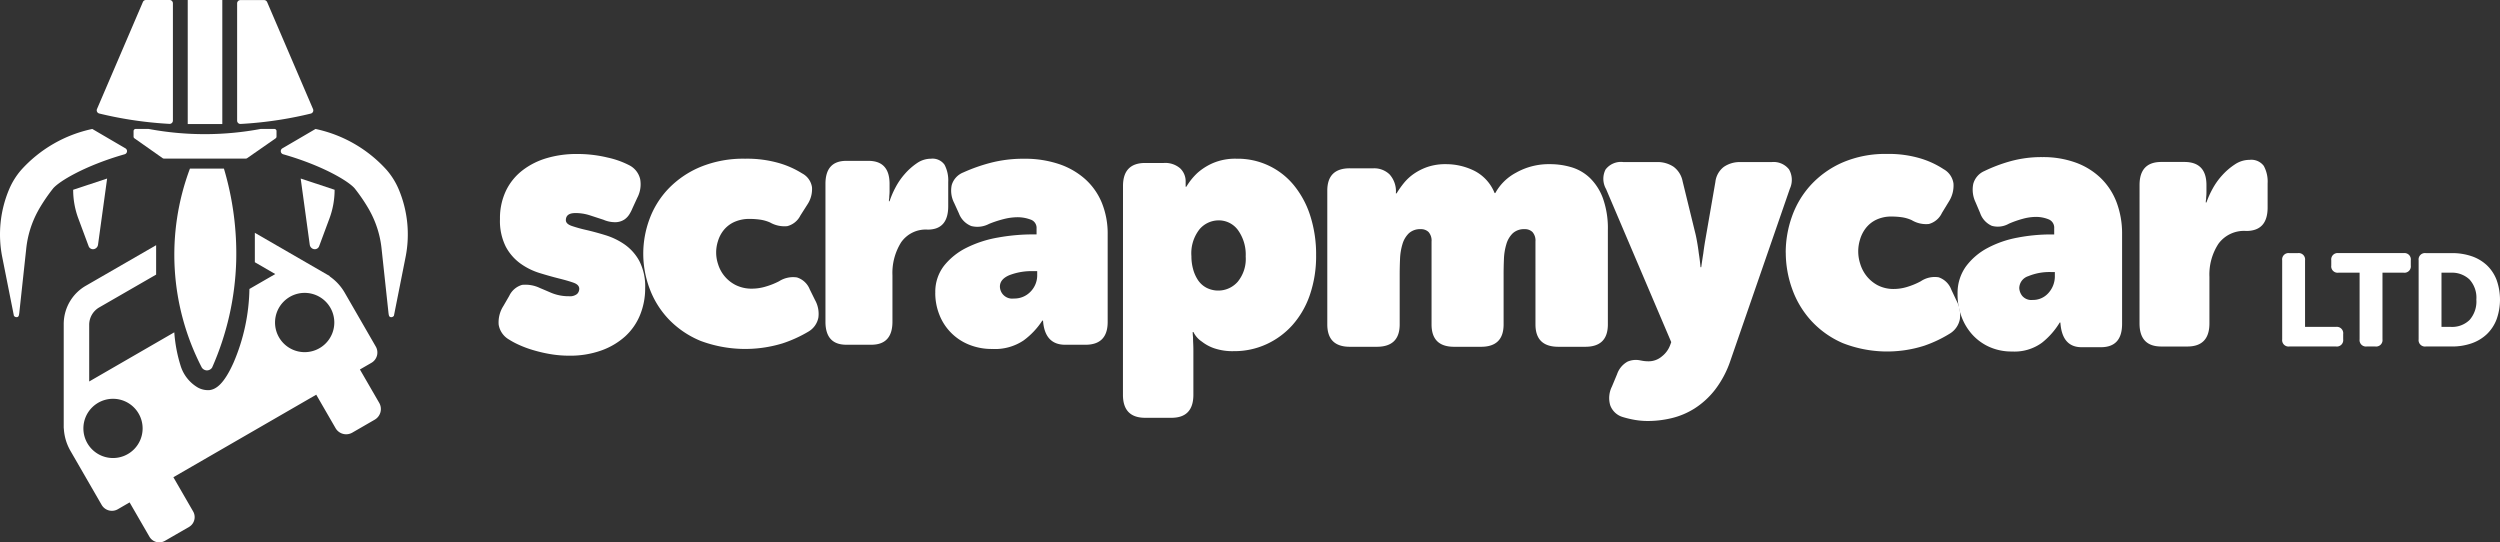 <svg xmlns="http://www.w3.org/2000/svg" xmlns:xlink="http://www.w3.org/1999/xlink" width="352.541" height="76.482" viewBox="0 0 352.541 76.482">
  <rect x="0" y="0" width="352.541" height="76.482" fill="#333333" stroke="none"/>
  <defs>
    <clipPath id="clip-path">
      <rect id="Rectangle_1026" data-name="Rectangle 1026" width="352.541" height="76.482" fill="#fff"/>
    </clipPath>
  </defs>
  <g id="Group_35075" data-name="Group 35075" clip-path="url(#clip-path)">
    <path id="Path_36829" data-name="Path 36829" d="M102.185,57.279a2.978,2.978,0,0,1-1.493-2.121,4.273,4.273,0,0,1,.675-2.645l.818-1.415a2.892,2.892,0,0,1,1.805-1.546,4.7,4.7,0,0,1,2.529.446q.383.157,1.54.655a6.386,6.386,0,0,0,2.552.5,1.592,1.592,0,0,0,1.132-.314,1.009,1.009,0,0,0,.313-.733q0-.576-.819-.865t-2.07-.6q-1.252-.314-2.7-.759a9.374,9.374,0,0,1-2.7-1.337,6.981,6.981,0,0,1-2.072-2.383,8.1,8.1,0,0,1-.818-3.9,8.987,8.987,0,0,1,.842-3.982,8.03,8.03,0,0,1,2.336-2.881,10.4,10.4,0,0,1,3.443-1.729,14.809,14.809,0,0,1,4.214-.576,18.1,18.1,0,0,1,4.334.5,12.4,12.4,0,0,1,3.034,1.074,2.952,2.952,0,0,1,1.565,1.964,4.086,4.086,0,0,1-.41,2.645l-.674,1.466a5.645,5.645,0,0,1-.41.812,2.5,2.5,0,0,1-.7.76,2.375,2.375,0,0,1-1.155.393,4.118,4.118,0,0,1-1.83-.341l-1.926-.628a6.488,6.488,0,0,0-2.023-.314q-1.348,0-1.349,1,0,.525.82.812a19.524,19.524,0,0,0,2.07.576q1.252.289,2.7.733a9.786,9.786,0,0,1,2.7,1.31,6.8,6.8,0,0,1,2.071,2.331A7.81,7.81,0,0,1,121.351,50a9.877,9.877,0,0,1-.723,3.8,8.335,8.335,0,0,1-2.094,3.012,10.071,10.071,0,0,1-3.371,1.991,13.021,13.021,0,0,1-4.5.733,15.722,15.722,0,0,1-2.769-.236,20.368,20.368,0,0,1-2.431-.577,15.007,15.007,0,0,1-1.95-.733,10.968,10.968,0,0,1-1.324-.707" transform="translate(-30.372 -9.379)" fill="#fff"/>
    <path id="Path_36830" data-name="Path 36830" d="M129.9,45.441a14.068,14.068,0,0,1,.877-4.866,12.382,12.382,0,0,1,2.679-4.3,13.4,13.4,0,0,1,4.505-3.063,15.885,15.885,0,0,1,6.308-1.161,16.28,16.28,0,0,1,4.774.617,12.781,12.781,0,0,1,3.264,1.457,2.634,2.634,0,0,1,1.388,1.952,3.919,3.919,0,0,1-.658,2.445l-.974,1.531a2.873,2.873,0,0,1-1.85,1.507,4.094,4.094,0,0,1-2.436-.519,5.369,5.369,0,0,0-1.413-.4,10.711,10.711,0,0,0-1.413-.1,5.143,5.143,0,0,0-2.241.444,4.1,4.1,0,0,0-1.485,1.161,4.559,4.559,0,0,0-.8,1.557,5.175,5.175,0,0,0,.024,3.212,4.9,4.9,0,0,0,2.46,2.94,5.027,5.027,0,0,0,2.387.519,6.733,6.733,0,0,0,1.8-.272,10.545,10.545,0,0,0,1.948-.766,3.674,3.674,0,0,1,2.533-.543,2.867,2.867,0,0,1,1.8,1.68l.731,1.482a4,4,0,0,1,.487,2.5,2.922,2.922,0,0,1-1.364,1.952,18.334,18.334,0,0,1-3.677,1.68,18,18,0,0,1-11.569-.346A13.144,13.144,0,0,1,133.5,54.7a12.626,12.626,0,0,1-2.7-4.322,14.049,14.049,0,0,1-.9-4.941" transform="translate(-39.19 -9.67)" fill="#fff"/>
    <path id="Path_36831" data-name="Path 36831" d="M166.693,35.6q0-3.246,2.938-3.246h3.119q2.983,0,2.983,3.246v1q0,.3-.024.55t-.022.45a2.056,2.056,0,0,0-.045.45h.09a12.521,12.521,0,0,1,.813-1.9A9.674,9.674,0,0,1,177.88,34.2a8.954,8.954,0,0,1,1.718-1.524,3.461,3.461,0,0,1,1.966-.624,2.069,2.069,0,0,1,1.921.849,4.741,4.741,0,0,1,.52,2.447v3.4q0,3.3-2.892,3.3a4.22,4.22,0,0,0-3.752,1.8,8.108,8.108,0,0,0-1.221,4.646v6.543q0,3.246-2.983,3.246h-3.526q-2.939,0-2.938-3.246Z" transform="translate(-50.29 -9.67)" fill="#fff"/>
    <path id="Path_36832" data-name="Path 36832" d="M188.878,50.975a5.983,5.983,0,0,1,1.23-3.829,9.392,9.392,0,0,1,3.184-2.545,16.075,16.075,0,0,1,4.414-1.432,27.9,27.9,0,0,1,4.968-.445h.483v-.84a1.233,1.233,0,0,0-.868-1.26,5.254,5.254,0,0,0-1.833-.321,8.048,8.048,0,0,0-1.978.272,15.539,15.539,0,0,0-2.026.668,3.491,3.491,0,0,1-2.508.3,3.081,3.081,0,0,1-1.737-1.779l-.675-1.483a3.781,3.781,0,0,1-.338-2.519,2.754,2.754,0,0,1,1.64-1.779,23.87,23.87,0,0,1,3.762-1.334,18.289,18.289,0,0,1,4.823-.593,15.033,15.033,0,0,1,4.872.741A10.642,10.642,0,0,1,210,34.918a9.161,9.161,0,0,1,2.364,3.359,11.506,11.506,0,0,1,.82,4.447V55.075q0,3.211-3.135,3.212h-2.846q-2.894,0-3.135-3.409h-.1a10.672,10.672,0,0,1-2.628,2.791,7.21,7.21,0,0,1-4.414,1.211,8.489,8.489,0,0,1-3.376-.642,7.452,7.452,0,0,1-4.124-4.249,8.26,8.26,0,0,1-.554-3.013m9.116-.89a1.733,1.733,0,0,0,1.978,1.68,3.137,3.137,0,0,0,2.339-.964,3.293,3.293,0,0,0,.941-2.4v-.494h-.531a8.7,8.7,0,0,0-3.4.568q-1.328.568-1.327,1.605" transform="translate(-56.984 -9.67)" fill="#fff"/>
    <path id="Path_36833" data-name="Path 36833" d="M226.781,35.9q0-3.248,3.136-3.249h2.614a3.215,3.215,0,0,1,2.3.749,2.515,2.515,0,0,1,.784,1.9V36h.1a8.835,8.835,0,0,1,1.568-1.949,8.229,8.229,0,0,1,2.163-1.375,7.987,7.987,0,0,1,3.35-.624,10.219,10.219,0,0,1,8.127,3.8,13.052,13.052,0,0,1,2.281,4.3,17.78,17.78,0,0,1,.808,5.5,16.79,16.79,0,0,1-.879,5.6,12.467,12.467,0,0,1-2.448,4.248A11.18,11.18,0,0,1,247,58.215a10.836,10.836,0,0,1-4.587.974,8.1,8.1,0,0,1-2.756-.4,5.917,5.917,0,0,1-1.759-.949,3.368,3.368,0,0,1-1.188-1.35h-.1a6.414,6.414,0,0,0,.047.75q0,.4.024.875c.016.317.024.674.024,1.074v6.148q0,3.247-3.089,3.249h-3.707q-3.137,0-3.136-3.249Zm9.647,9.945a6.75,6.75,0,0,0,.237,1.774,5.223,5.223,0,0,0,.689,1.55,3.281,3.281,0,0,0,1.189,1.075,3.657,3.657,0,0,0,4.4-.825,5.061,5.061,0,0,0,1.14-3.573,5.928,5.928,0,0,0-1.069-3.7,3.343,3.343,0,0,0-2.781-1.4,3.555,3.555,0,0,0-2.637,1.225,5.467,5.467,0,0,0-1.165,3.873" transform="translate(-68.419 -9.67)" fill="#fff"/>
    <path id="Path_36834" data-name="Path 36834" d="M297.388,44.063a1.824,1.824,0,0,0-.416-1.334,1.494,1.494,0,0,0-1.1-.411,2.342,2.342,0,0,0-1.686.582,3.487,3.487,0,0,0-.9,1.527,8.256,8.256,0,0,0-.342,2.085q-.049,1.14-.048,2.207v7.032q0,3.152-3.175,3.152h-3.811q-3.176,0-3.175-3.152V44.063a1.824,1.824,0,0,0-.415-1.334,1.5,1.5,0,0,0-1.1-.411,2.343,2.343,0,0,0-1.686.582,3.486,3.486,0,0,0-.9,1.527,8.168,8.168,0,0,0-.342,2.085q-.049,1.14-.05,2.207v7.032q0,3.152-3.223,3.152h-3.811q-3.175,0-3.175-3.152V36.887q0-3.153,3.175-3.152h3.371a3.126,3.126,0,0,1,2.223.848,3.542,3.542,0,0,1,.9,2.691h.1a13.158,13.158,0,0,1,1.026-1.455,6.842,6.842,0,0,1,1.417-1.31,7.981,7.981,0,0,1,1.929-.969,7.872,7.872,0,0,1,2.613-.388,8.983,8.983,0,0,1,3.957.922,6.008,6.008,0,0,1,2.882,3.152h.1a7.128,7.128,0,0,1,2.906-2.862,9.372,9.372,0,0,1,4.811-1.212,10.546,10.546,0,0,1,3.029.436,6.413,6.413,0,0,1,2.614,1.528A7.689,7.689,0,0,1,306.914,38a12.616,12.616,0,0,1,.684,4.461V55.751q0,3.152-3.174,3.152h-3.811q-3.224,0-3.224-3.152Z" transform="translate(-80.863 -10.002)" fill="#fff"/>
    <path id="Path_36835" data-name="Path 36835" d="M327.183,60.874a2.982,2.982,0,0,1,1.7-.2c.162.033.348.067.559.1a5.06,5.06,0,0,0,.754.05,2.879,2.879,0,0,0,1.823-.677,3.611,3.611,0,0,0,1.192-1.627l.146-.4-9.191-21.586a2.908,2.908,0,0,1-.073-2.755,2.718,2.718,0,0,1,2.5-1.052h4.717a4.075,4.075,0,0,1,2.359.652,3.325,3.325,0,0,1,1.289,2.053l1.751,7.163q.146.551.29,1.377c.1.551.179,1.094.244,1.628q.146.9.243,1.953h.1q.146-1.052.292-1.953.1-.8.243-1.653c.1-.568.178-1.034.243-1.4l1.216-7.012a3.1,3.1,0,0,1,1.191-2.128,3.958,3.958,0,0,1,2.359-.677h4.376a2.768,2.768,0,0,1,2.457,1.027,2.967,2.967,0,0,1,.121,2.729l-8.365,24.191a14.132,14.132,0,0,1-2.188,4.157,11.476,11.476,0,0,1-2.869,2.629,10.722,10.722,0,0,1-3.258,1.378,14.436,14.436,0,0,1-3.307.4,10.94,10.94,0,0,1-1.848-.15,14.278,14.278,0,0,1-1.7-.4,2.682,2.682,0,0,1-1.8-1.678,3.619,3.619,0,0,1,.243-2.629l.73-1.753a3.194,3.194,0,0,1,1.459-1.753" transform="translate(-97.684 -9.874)" fill="#fff"/>
    <path id="Path_36836" data-name="Path 36836" d="M360.609,44.991a15.194,15.194,0,0,1,.871-5.054,12.981,12.981,0,0,1,2.664-4.464,13.315,13.315,0,0,1,4.48-3.181,15.211,15.211,0,0,1,6.271-1.205,15.556,15.556,0,0,1,4.746.641,12.453,12.453,0,0,1,3.245,1.514,2.735,2.735,0,0,1,1.381,2.026,4.2,4.2,0,0,1-.654,2.54l-.969,1.591a2.879,2.879,0,0,1-1.84,1.565,3.926,3.926,0,0,1-2.422-.539,5.164,5.164,0,0,0-1.4-.41,10.16,10.16,0,0,0-1.4-.1,4.921,4.921,0,0,0-2.228.462,4.1,4.1,0,0,0-1.477,1.206,4.829,4.829,0,0,0-.8,1.617,5.608,5.608,0,0,0,.024,3.335,5.189,5.189,0,0,0,.872,1.719,4.982,4.982,0,0,0,1.574,1.334,4.816,4.816,0,0,0,2.374.539,6.427,6.427,0,0,0,1.792-.282,10.281,10.281,0,0,0,1.937-.8,3.523,3.523,0,0,1,2.519-.564,2.9,2.9,0,0,1,1.792,1.744l.726,1.539a4.312,4.312,0,0,1,.485,2.591,3.036,3.036,0,0,1-1.356,2.026,17.886,17.886,0,0,1-3.656,1.745,17.179,17.179,0,0,1-11.5-.36,13.059,13.059,0,0,1-4.455-3.156,13.205,13.205,0,0,1-2.688-4.489,15.166,15.166,0,0,1-.9-5.131" transform="translate(-108.794 -9.379)" fill="#fff"/>
    <path id="Path_36837" data-name="Path 36837" d="M395.318,51.065a6.409,6.409,0,0,1,1.173-3.913,9.1,9.1,0,0,1,3.038-2.6,14.64,14.64,0,0,1,4.211-1.464,24.937,24.937,0,0,1,4.742-.455h.46v-.858a1.259,1.259,0,0,0-.828-1.287,4.713,4.713,0,0,0-1.749-.328,7.161,7.161,0,0,0-1.888.278,14.1,14.1,0,0,0-1.933.682,3.132,3.132,0,0,1-2.394.3,3.048,3.048,0,0,1-1.657-1.817l-.644-1.515a4.111,4.111,0,0,1-.323-2.575,2.753,2.753,0,0,1,1.566-1.817,21.765,21.765,0,0,1,3.591-1.363,16.347,16.347,0,0,1,4.6-.605,13.463,13.463,0,0,1,4.649.757,10.011,10.011,0,0,1,3.545,2.171,9.415,9.415,0,0,1,2.257,3.432,12.508,12.508,0,0,1,.781,4.543V55.254q0,3.282-2.992,3.281h-2.716q-2.762,0-2.992-3.483h-.093a10.643,10.643,0,0,1-2.508,2.852A6.551,6.551,0,0,1,403,59.141a7.632,7.632,0,0,1-3.223-.656,7.229,7.229,0,0,1-2.416-1.767,7.785,7.785,0,0,1-1.519-2.575,8.971,8.971,0,0,1-.529-3.079m8.7-.909a1.961,1.961,0,0,0,.414,1.136,1.691,1.691,0,0,0,1.473.58,2.894,2.894,0,0,0,2.233-.985,3.493,3.493,0,0,0,.9-2.448v-.5h-.506a7.818,7.818,0,0,0-3.245.581,1.806,1.806,0,0,0-1.266,1.64" transform="translate(-119.266 -9.573)" fill="#fff"/>
    <path id="Path_36838" data-name="Path 36838" d="M432.063,35.836q0-3.259,3.066-3.259h3.255q3.113,0,3.113,3.259v1c0,.2-.008.385-.024.552s-.024.318-.024.45a1.991,1.991,0,0,0-.047.452h.094a12.217,12.217,0,0,1,.849-1.9,9.642,9.642,0,0,1,1.391-1.955,9.2,9.2,0,0,1,1.792-1.529,3.708,3.708,0,0,1,2.052-.626,2.191,2.191,0,0,1,2,.852,4.6,4.6,0,0,1,.543,2.457v3.409q0,3.309-3.018,3.309a4.466,4.466,0,0,0-3.915,1.805,7.911,7.911,0,0,0-1.274,4.663v6.568q0,3.259-3.112,3.259h-3.679q-3.066,0-3.066-3.259Z" transform="translate(-130.351 -9.738)" fill="#fff"/>
    <path id="Path_36839" data-name="Path 36839" d="M460.864,52.127a.9.9,0,0,1,1.013-1.013h1.2a.9.9,0,0,1,1.013,1.013v9.391h4.364a.9.9,0,0,1,1.013,1.013v.737a.9.9,0,0,1-1.013,1.013h-6.575a.9.9,0,0,1-1.013-1.013Z" transform="translate(-139.04 -15.421)" fill="#fff"/>
    <path id="Path_36840" data-name="Path 36840" d="M474.775,53.875h-2.983a.9.9,0,0,1-1.013-1.013v-.737a.9.9,0,0,1,1.013-1.013h9.189a.9.9,0,0,1,1.013,1.013v.737a.9.9,0,0,1-1.013,1.013H478v9.392a.9.9,0,0,1-1.013,1.013h-1.2a.9.9,0,0,1-1.013-1.013Z" transform="translate(-142.032 -15.421)" fill="#fff"/>
    <path id="Path_36841" data-name="Path 36841" d="M488.422,52.127a.9.9,0,0,1,1.013-1.013H493.1a8.471,8.471,0,0,1,2.809.441,5.931,5.931,0,0,1,2.145,1.28,5.61,5.61,0,0,1,1.362,2.063,8.284,8.284,0,0,1,0,5.552,5.682,5.682,0,0,1-1.362,2.081,5.957,5.957,0,0,1-2.145,1.3,8.292,8.292,0,0,1-2.809.451h-3.665a.9.9,0,0,1-1.013-1.013Zm4.549,9.391a3.522,3.522,0,0,0,2.633-.976,3.942,3.942,0,0,0,.958-2.874,3.8,3.8,0,0,0-.976-2.845,3.594,3.594,0,0,0-2.615-.948h-1.326v7.642Z" transform="translate(-147.355 -15.421)" fill="#fff"/>
    <path id="Path_36842" data-name="Path 36842" d="M57.36,71,54.637,66.29l1.62-.936a1.679,1.679,0,0,0,.615-2.3l-4.378-7.591a7.088,7.088,0,0,0-2.137-2.311l.021-.035-10.558-6.1v4.148L42.7,52.834c-.007,0-.007.007-.014.007l-3.631,2.095a27.428,27.428,0,0,1-2.242,10.4c-1.355,3.024-2.472,3.757-3.394,3.862a2.985,2.985,0,0,1-1.627-.356,5.41,5.41,0,0,1-2.472-3.184,20.426,20.426,0,0,1-.859-4.609l-12,6.934v-8a2.832,2.832,0,0,1,1.411-2.444L25.9,52.911V48.763l-9.923,5.726a6.185,6.185,0,0,0-2.158,2.081,6.253,6.253,0,0,0-.95,3.331V74.2c0,.133.007.265.014.4a7.062,7.062,0,0,0,.95,3.191l4.378,7.584a1.673,1.673,0,0,0,2.3.615l1.648-.957,2.793,4.832a1.6,1.6,0,0,0,2.193.587L30.531,88.5a1.607,1.607,0,0,0,.587-2.193l-2.786-4.825L48.478,69.845,51.2,74.558a1.727,1.727,0,0,0,2.367.635l3.156-1.823A1.735,1.735,0,0,0,57.36,71M19.819,78.776A4.176,4.176,0,1,1,23.995,74.6a4.175,4.175,0,0,1-4.176,4.176m27.024-14.93a4.179,4.179,0,1,1,4.183-4.183,4.18,4.18,0,0,1-4.183,4.183" transform="translate(-3.883 -14.187)" fill="#fff"/>
    <path id="Path_36843" data-name="Path 36843" d="M12.885,86.342h-.014v-.4c0,.133.007.265.014.4" transform="translate(-3.883 -25.929)" fill="#fff"/>
    <path id="Path_36844" data-name="Path 36844" d="M39.081,62.109a.907.907,0,0,0,.663.393.877.877,0,0,0,.786-.393,39.906,39.906,0,0,0,3.4-15.016,42.058,42.058,0,0,0-1.732-13.047H37.407a34.6,34.6,0,0,0,1.674,28.063" transform="translate(-10.621 -10.272)" fill="#fff"/>
    <path id="Path_36845" data-name="Path 36845" d="M1.958,52.374.314,44.1A16.376,16.376,0,0,1,1.3,34.523a10.279,10.279,0,0,1,1.641-2.647l.07-.08a18.728,18.728,0,0,1,10.005-5.755L15.85,27.7l1.837,1.073a.458.458,0,0,1-.1.834c-5.568,1.589-9.272,3.817-10.112,4.84A24.558,24.558,0,0,0,5.463,37.41l-.1.186a14.093,14.093,0,0,0-1.665,5.341L2.722,51.97c-.045.332-.063.533-.282.6a.454.454,0,0,1-.482-.191" transform="translate(0 -7.856)" fill="#fff"/>
    <path id="Path_36846" data-name="Path 36846" d="M14.78,37.637l4.785-1.584-1.283,9.333a.738.738,0,0,1-.525.608.655.655,0,0,1-.8-.4l-1.452-3.908a11.611,11.611,0,0,1-.728-4.048" transform="translate(-4.459 -10.877)" fill="#fff"/>
    <path id="Path_36847" data-name="Path 36847" d="M27.1,27.363l3.978,2.8a.291.291,0,0,0,.17.054H42.816a.3.3,0,0,0,.169-.053l4.022-2.8a.3.3,0,0,0,.126-.242v-.784a.3.3,0,0,0-.3-.3H44.957a.32.32,0,0,0-.051,0,42.913,42.913,0,0,1-7.85.735,42.853,42.853,0,0,1-7.962-.735.322.322,0,0,0-.052,0H27.274a.3.3,0,0,0-.3.3v.785a.294.294,0,0,0,.125.242" transform="translate(-8.139 -7.856)" fill="#fff"/>
    <path id="Path_36848" data-name="Path 36848" d="M72.657,52.374,74.3,44.1a16.376,16.376,0,0,0-.983-9.579,10.279,10.279,0,0,0-1.641-2.647l-.07-.08A18.728,18.728,0,0,0,61.6,26.041L58.765,27.7l-1.837,1.073a.458.458,0,0,0,.1.834c5.568,1.589,9.272,3.817,10.112,4.84a24.557,24.557,0,0,1,2.011,2.965l.1.186a14.093,14.093,0,0,1,1.665,5.341l.972,9.033c.045.332.063.533.282.6a.454.454,0,0,0,.482-.191" transform="translate(-17.106 -7.856)" fill="#fff"/>
    <path id="Path_36849" data-name="Path 36849" d="M65.507,37.637l-4.785-1.584L62,45.386a.738.738,0,0,0,.525.608.655.655,0,0,0,.8-.4l1.452-3.908a11.61,11.61,0,0,0,.728-4.048" transform="translate(-18.32 -10.877)" fill="#fff"/>
    <rect id="Rectangle_1025" data-name="Rectangle 1025" width="4.876" height="17.492" transform="translate(26.473)" fill="#fff"/>
    <path id="Path_36850" data-name="Path 36850" d="M30.277,17a.465.465,0,0,1-.488.468,54.5,54.5,0,0,1-5.714-.616c-1.492-.24-2.89-.53-4.188-.846a.464.464,0,0,1-.313-.638L26.044.282A.467.467,0,0,1,26.473,0h3.338a.466.466,0,0,1,.466.466Z" transform="translate(-5.894 0)" fill="#fff"/>
    <path id="Path_36851" data-name="Path 36851" d="M47.886,17.016a.465.465,0,0,0,.488.468,54.5,54.5,0,0,0,5.714-.616c1.492-.24,2.89-.53,4.188-.846a.464.464,0,0,0,.313-.638L52.119.3A.467.467,0,0,0,51.69.017H48.352a.466.466,0,0,0-.466.466Z" transform="translate(-14.447 -0.005)" fill="#fff"/>
  </g>
</svg>
